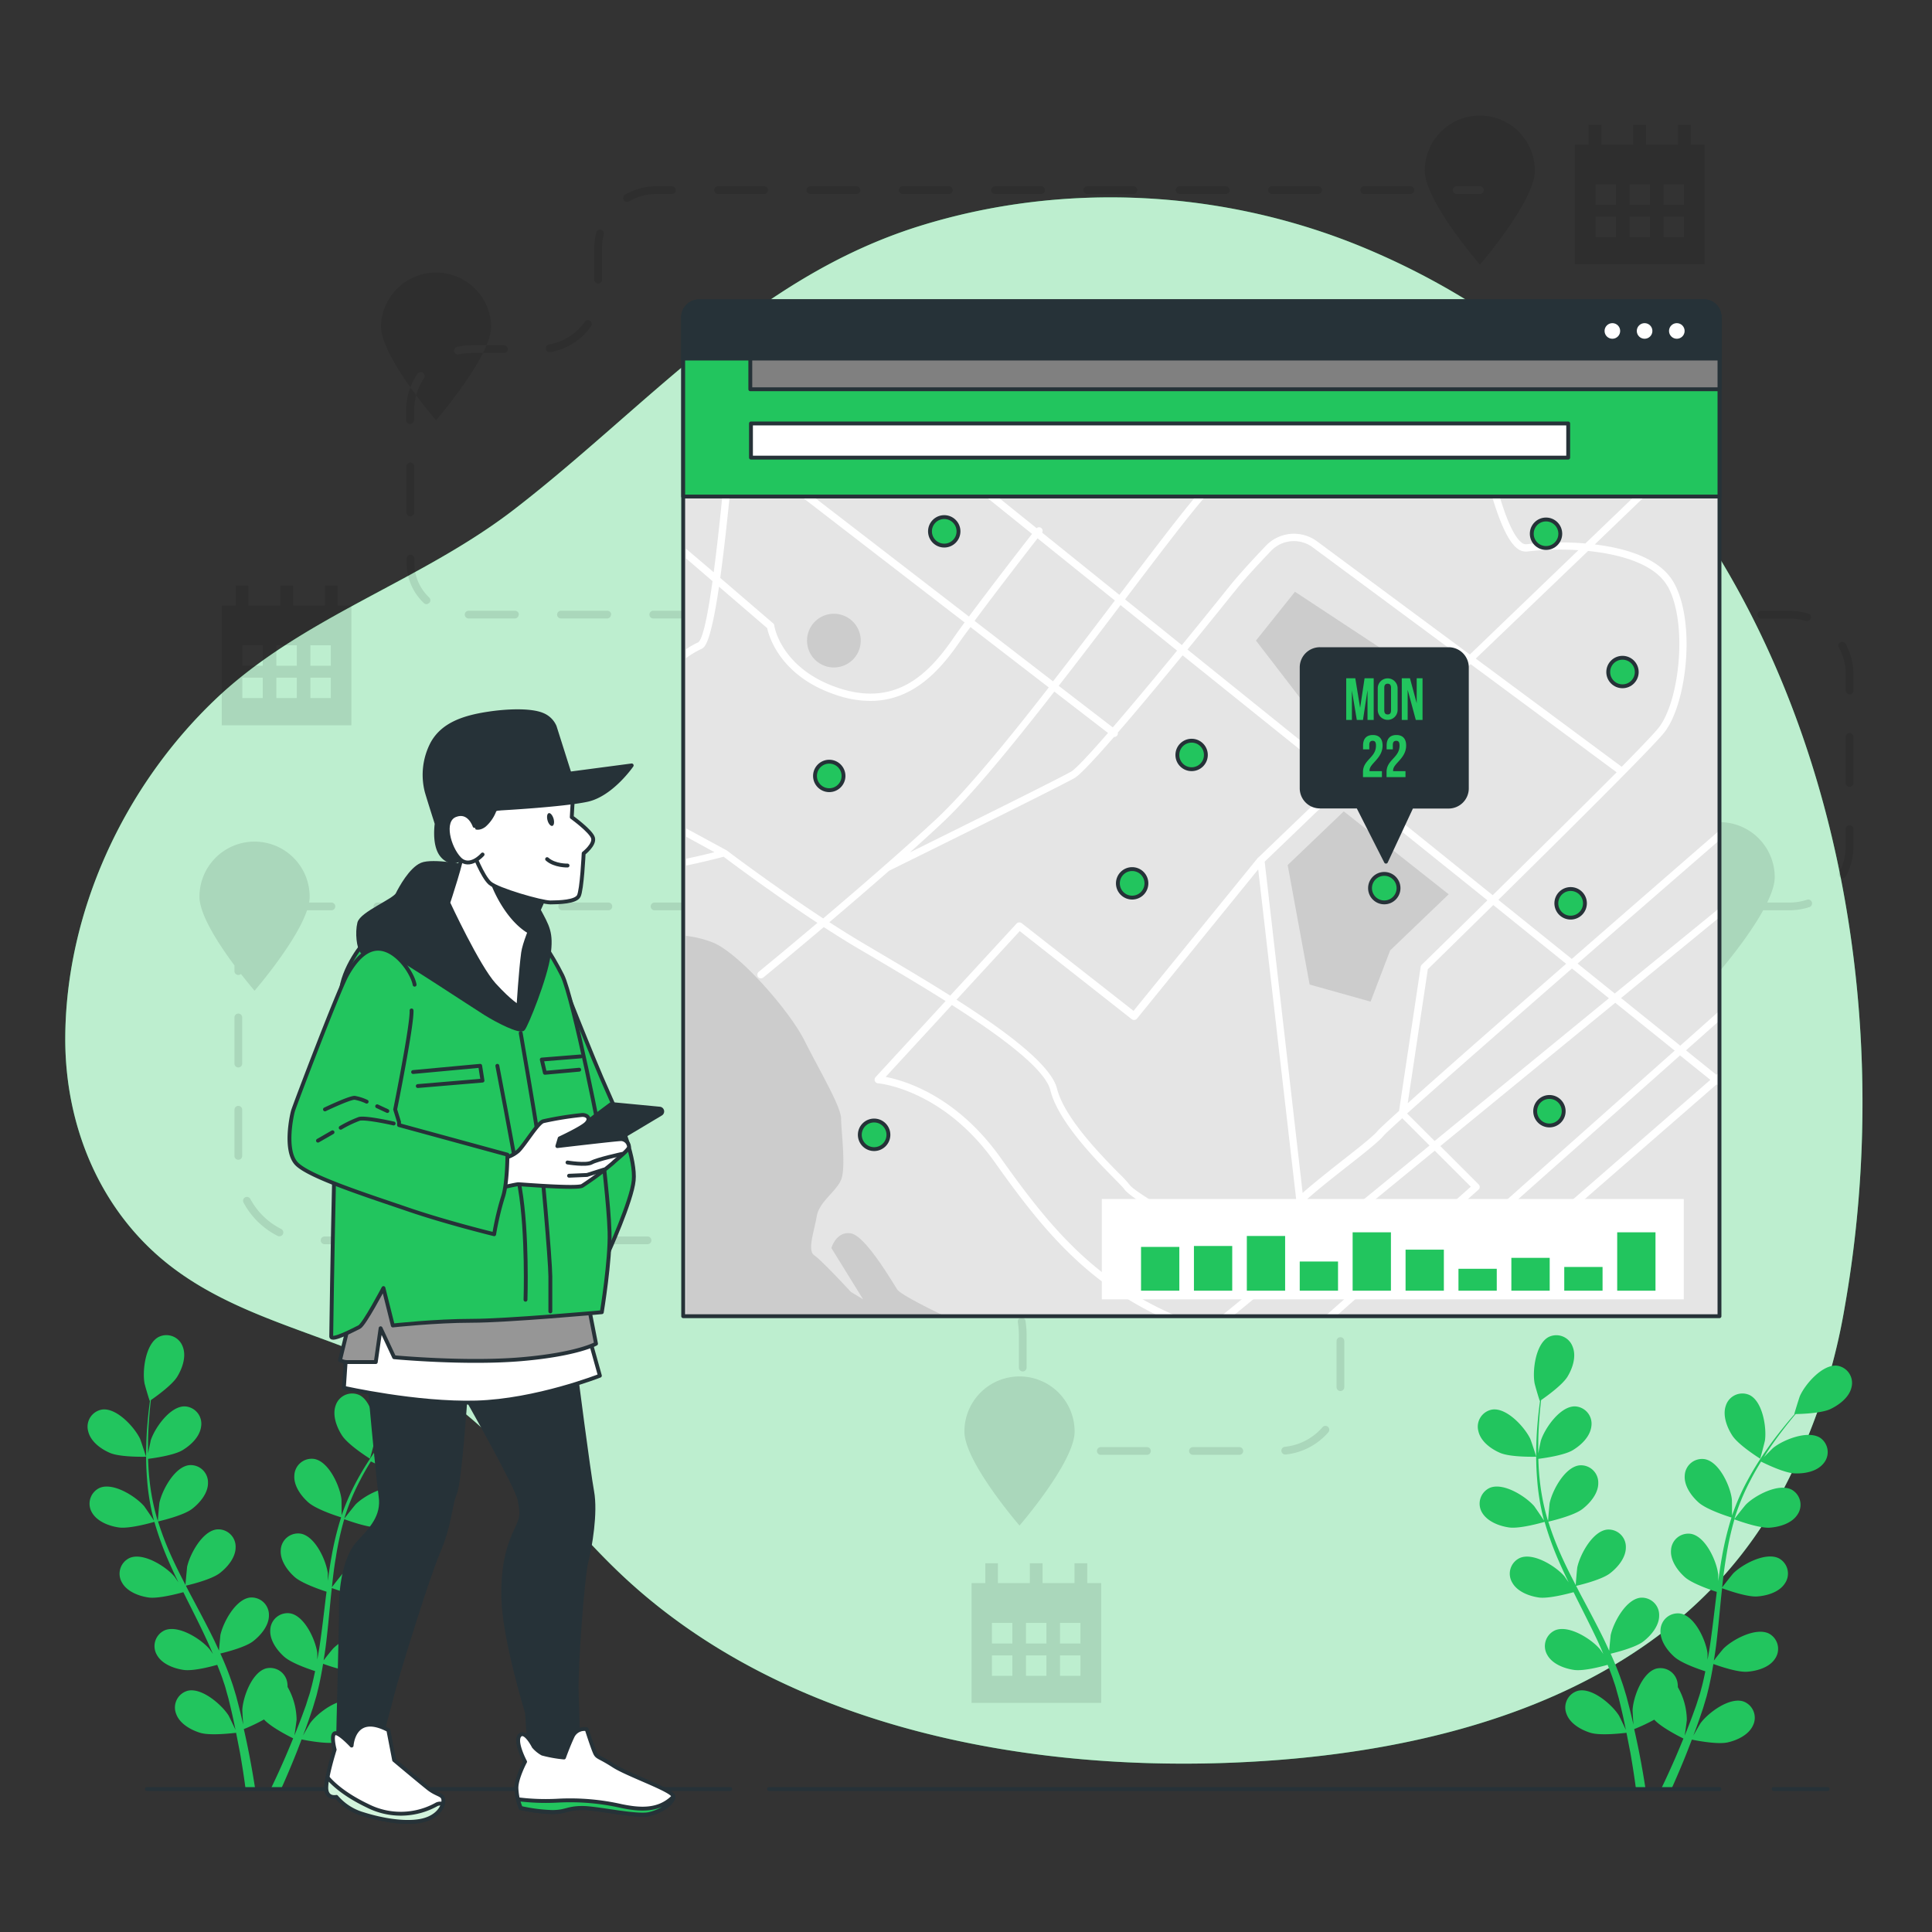 <svg xmlns="http://www.w3.org/2000/svg" viewBox="0 0 500 500"><rect x="0" y="0" width="500" height="500" fill="#333333" stroke="none"/><g id="freepik--background-simple--inject-2"><path d="M459.58,389.07a158,158,0,0,0,17.81-50.67C496,233.26,459.11,108.72,353.6,64.36c-36.37-15.29-78.12-17.59-115.82-5.8C195,72,167.42,105.34,133,131.89c-24.29,18.72-55,27.86-77.34,49.19C32.07,203.59,17,236,16.89,268.73c-.05,23,9.25,45.43,28,59.5,18.35,13.78,41.7,17.38,61.6,28.16,22.15,12,35.48,33,53.21,50.06,40.91,39.44,102.18,51.65,157.22,49.8C370.93,454.43,431,439.15,459.58,389.07Z" style="fill:#22C55E"></path><path d="M459.58,389.07a158,158,0,0,0,17.81-50.67C496,233.26,459.11,108.72,353.6,64.36c-36.37-15.29-78.12-17.59-115.82-5.8C195,72,167.42,105.34,133,131.89c-24.29,18.72-55,27.86-77.34,49.19C32.07,203.59,17,236,16.89,268.73c-.05,23,9.25,45.43,28,59.5,18.35,13.78,41.7,17.38,61.6,28.16,22.15,12,35.48,33,53.21,50.06,40.91,39.44,102.18,51.65,157.22,49.8C370.93,454.43,431,439.15,459.58,389.07Z" style="fill:#fff;opacity:0.7"></path></g><g id="freepik--Plants--inject-2"><path d="M388.22,376c2.72,1.19,9.37,1,9.38,1s-1.43-4.36-1.56-4.62c-1.46-3.05-6.07-8.1-9.83-7.59a4.49,4.49,0,0,0-3.6,5.62C383.23,373.09,385.9,375,388.22,376Z" style="fill:#22C55E"></path><path d="M390.52,395.3c2.82.42,8.76-1.31,9.23-1.44a80.61,80.61,0,0,0,3.6,10c.82,1.89,1.7,3.77,2.61,5.64l-1.11-1.59c-2.22-2.56-8-6.2-11.49-4.72a4.48,4.48,0,0,0-2,6.37c1.29,2.35,4.37,3.51,6.88,3.87s7.63-1,9-1.37c.36.71.7,1.43,1.06,2.14,1.72,3.43,3.45,6.84,5.05,10.23.56,1.2,1.07,2.4,1.58,3.6-.48-.71-.89-1.3-1-1.38-2.22-2.56-8-6.21-11.49-4.72a4.49,4.49,0,0,0-2,6.37c1.29,2.34,4.38,3.5,6.88,3.87s7.13-.87,8.73-1.31c.49,1.24,1,2.49,1.4,3.71.27.85.59,1.64.81,2.5s.47,1.69.7,2.52c.39,1.62.8,3.29,1.14,4.88.24,1.1.46,2.16.67,3.22-.54-1.19-1.66-3.51-1.78-3.7-1.8-2.86-7-7.34-10.64-6.41a4.49,4.49,0,0,0-2.93,6c.92,2.52,3.8,4.13,6.21,4.87,2.67.81,8.56.07,9.3,0,.35,1.76.68,3.48,1,5.1.63,3.59,1.11,6.8,1.47,9.52h2.48c-.43-2.81-1-6.17-1.74-9.93-.36-1.79-.77-3.69-1.21-5.65a47.09,47.09,0,0,0,5.19-2.44c1.94,2.11,6.91,4.57,7.55,4.88-.68,1.66-1.35,3.27-2,4.78-1.38,3.17-2.68,6-3.83,8.36h2.68c1-2.2,2.08-4.71,3.22-7.48.69-1.69,1.4-3.51,2.11-5.38.71.15,6.55,1.34,9.27.72,2.46-.55,5.45-1.95,6.55-4.39a4.49,4.49,0,0,0-2.47-6.2c-3.59-1.2-9.08,2.88-11.09,5.6-.12.16-1.21,2.05-1.88,3.25.29-.77.57-1.51.86-2.3.57-1.56,1.1-3.14,1.67-4.83l.75-2.51c.27-.83.45-1.75.68-2.63.48-2.05.88-4.15,1.23-6.28,1.37.5,6.26,2.2,8.79,2s5.69-1.1,7.15-3.34a4.49,4.49,0,0,0-1.51-6.51c-3.37-1.74-9.41,1.47-11.81,3.86-.14.14-1.67,2-2.49,3.11.2-1.28.4-2.55.57-3.85.46-3.76.82-7.58,1.19-11.39.11-1.17.24-2.33.36-3.49.49.18,6.26,2.33,9.09,2.13,2.53-.18,5.69-1.1,7.15-3.35a4.48,4.48,0,0,0-1.51-6.5c-3.37-1.74-9.41,1.47-11.81,3.85-.18.18-2.37,2.93-2.9,3.66.27-2.56.57-5.11,1-7.61a78.48,78.48,0,0,1,2.18-10c.23.08,6.24,2.35,9.15,2.15,2.52-.18,5.68-1.11,7.14-3.35a4.48,4.48,0,0,0-1.5-6.5c-3.37-1.74-9.41,1.46-11.81,3.85-.19.19-2.55,3.14-2.94,3.71,0-.19.09-.39.15-.58a57.61,57.61,0,0,1,4-9.48c.86-1.68,1.78-3.25,2.7-4.75,1.08.54,6,2.94,8.66,3.05s5.77-.48,7.47-2.54a4.49,4.49,0,0,0-.78-6.63c-3.16-2.1-9.51.42-12.16,2.53-.15.11-1.48,1.44-2.44,2.42.43-.67.86-1.37,1.29-2,1.58-2.39,3.18-4.48,4.61-6.32.82-1,1.59-2,2.31-2.82,1.33,0,6.7-.19,9-1.29s4.91-3.08,5.46-5.69a4.5,4.5,0,0,0-3.75-5.53c-3.77-.4-8.25,4.76-9.62,7.86-.12.26-1.5,4.66-1.43,4.66h.08c-.72.81-1.47,1.69-2.28,2.67-1.47,1.81-3.12,3.87-4.77,6.23a79.88,79.88,0,0,0-4.94,7.87,58.08,58.08,0,0,0-4.22,9.51.56.56,0,0,1,0,.12c0-1.11,0-4.22-.06-4.46-.43-3.35-3.24-9.58-7-10.27a4.49,4.49,0,0,0-5.18,4.22c-.21,2.66,1.72,5.33,3.6,7,2.13,1.9,8,3.74,8.5,3.88a79.83,79.83,0,0,0-2.49,10.3c-.36,2-.66,4.08-.94,6.14,0-1,0-1.82-.05-1.94-.43-3.35-3.25-9.58-7-10.27a4.48,4.48,0,0,0-5.17,4.22c-.22,2.66,1.72,5.33,3.6,7s6.92,3.38,8.24,3.8c-.09.79-.2,1.58-.29,2.38-.46,3.8-.9,7.6-1.44,11.31-.19,1.31-.42,2.59-.66,3.87,0-.85,0-1.57,0-1.68-.44-3.35-3.25-9.58-7-10.27a4.48,4.48,0,0,0-5.17,4.22c-.22,2.66,1.71,5.33,3.6,7s6.43,3.21,8,3.72c-.27,1.31-.55,2.62-.87,3.87-.25.85-.42,1.69-.71,2.53s-.54,1.67-.81,2.49c-.57,1.57-1.14,3.19-1.74,4.7-.4,1.05-.81,2.05-1.21,3.06.2-1.3.55-3.86.55-4.07a17.33,17.33,0,0,0-2.33-8.48,5.49,5.49,0,0,0-.06-1,4.49,4.49,0,0,0-5.49-3.8c-3.66,1-6,7.4-6.16,10.78,0,.2.12,2.38.23,3.75-.19-.8-.36-1.57-.56-2.39-.38-1.62-.81-3.23-1.27-5-.25-.82-.5-1.66-.76-2.5s-.59-1.7-.88-2.56c-.73-2-1.56-4-2.44-5.93,1.42-.34,6.44-1.61,8.45-3.16s4.13-4.06,4.11-6.73a4.48,4.48,0,0,0-4.84-4.6c-3.77.41-7,6.42-7.72,9.73,0,.21-.27,2.64-.37,4-.54-1.18-1.07-2.36-1.65-3.53-1.68-3.39-3.49-6.78-5.29-10.16-.55-1-1.08-2.07-1.62-3.11.51-.11,6.5-1.5,8.76-3.24,2-1.53,4.13-4.05,4.11-6.73a4.48,4.48,0,0,0-4.84-4.59c-3.77.41-7,6.41-7.72,9.73-.06.25-.37,3.75-.41,4.64-1.19-2.28-2.35-4.57-3.4-6.87a79.33,79.33,0,0,1-3.7-9.56c.24-.05,6.5-1.47,8.81-3.25,2-1.54,4.14-4.05,4.12-6.73a4.48,4.48,0,0,0-4.85-4.59c-3.77.41-7,6.41-7.72,9.72-.06.27-.39,4-.41,4.72,0-.19-.14-.38-.19-.57A58,58,0,0,1,398.48,383c-.21-1.88-.31-3.69-.36-5.45,1.19-.15,6.64-.88,8.9-2.24s4.55-3.58,4.83-6.24a4.48,4.48,0,0,0-4.31-5.1c-3.79,0-7.7,5.6-8.75,8.82-.06.18-.44,2-.69,3.37,0-.8,0-1.62,0-2.39,0-2.86.19-5.49.37-7.81.11-1.32.24-2.51.37-3.62,1.1-.76,5.48-3.85,6.83-6.07S408,351,407,348.54a4.49,4.49,0,0,0-6.18-2.54c-3.37,1.74-4.25,8.52-3.69,11.86,0,.29,1.32,4.72,1.37,4.68l.07-.05c-.15,1.07-.29,2.22-.43,3.48-.23,2.32-.47,4.95-.54,7.83a80,80,0,0,0,.23,9.29,58.48,58.48,0,0,0,1.72,10.26.56.56,0,0,0,0,.12c-.6-.94-2.36-3.5-2.51-3.69-2.22-2.55-8-6.2-11.49-4.72a4.5,4.5,0,0,0-2,6.38C384.93,393.78,388,394.94,390.52,395.3Z" style="fill:#22C55E"></path><path d="M455.52,377.5c.06,0,1.21-4.43,1.25-4.72.47-3.35-.6-10.1-4-11.75a4.49,4.49,0,0,0-6.11,2.7c-.91,2.52.25,5.6,1.62,7.73C449.88,374,455.52,377.49,455.52,377.5Z" style="fill:#22C55E"></path><path d="M28.43,376c2.72,1.19,9.38,1,9.38,1s-1.43-4.36-1.55-4.62c-1.46-3.05-6.08-8.1-9.84-7.59a4.49,4.49,0,0,0-3.6,5.62C23.45,373.09,26.12,375,28.43,376Z" style="fill:#22C55E"></path><path d="M30.73,395.3c2.82.42,8.76-1.31,9.23-1.44a80.61,80.61,0,0,0,3.6,10c.82,1.89,1.7,3.77,2.61,5.64-.54-.79-1-1.49-1.11-1.59-2.22-2.56-8-6.2-11.49-4.72a4.49,4.49,0,0,0-2,6.37c1.29,2.35,4.38,3.51,6.88,3.87s7.63-1,9-1.37c.36.71.7,1.43,1.06,2.14,1.72,3.43,3.45,6.84,5,10.23.56,1.2,1.07,2.4,1.59,3.6-.49-.71-.9-1.3-1-1.38-2.21-2.56-8-6.21-11.49-4.72a4.49,4.49,0,0,0-2,6.37c1.29,2.34,4.38,3.5,6.88,3.87s7.14-.87,8.73-1.31c.49,1.24,1,2.49,1.41,3.71.26.85.58,1.64.8,2.5s.47,1.69.7,2.52c.39,1.62.8,3.29,1.14,4.88.25,1.1.46,2.16.68,3.22-.55-1.19-1.67-3.51-1.78-3.7-1.81-2.86-7-7.34-10.64-6.41a4.49,4.49,0,0,0-2.93,6c.91,2.52,3.79,4.13,6.21,4.87,2.66.81,8.55.07,9.29,0,.35,1.76.68,3.48,1,5.1.63,3.59,1.11,6.8,1.47,9.52h2.49c-.44-2.81-1-6.17-1.75-9.93-.35-1.79-.76-3.69-1.21-5.65A46.22,46.22,0,0,0,68.32,445c1.94,2.11,6.91,4.57,7.55,4.88-.67,1.66-1.35,3.27-2,4.78-1.37,3.17-2.68,6-3.83,8.36h2.69c1-2.2,2.08-4.71,3.21-7.48.7-1.69,1.4-3.51,2.11-5.38.72.15,6.55,1.34,9.27.72,2.46-.55,5.45-1.95,6.56-4.39a4.49,4.49,0,0,0-2.48-6.2c-3.59-1.2-9.08,2.88-11.09,5.6-.12.16-1.21,2.05-1.88,3.25.29-.77.58-1.51.86-2.3.57-1.56,1.1-3.14,1.67-4.83l.75-2.51c.27-.83.45-1.75.68-2.63.49-2.05.88-4.15,1.23-6.28,1.37.5,6.26,2.2,8.8,2s5.68-1.1,7.14-3.34a4.5,4.5,0,0,0-1.5-6.51c-3.37-1.74-9.41,1.47-11.81,3.86-.15.14-1.68,2-2.5,3.11.2-1.28.41-2.55.57-3.85.47-3.76.82-7.58,1.19-11.39.11-1.17.24-2.33.36-3.49.49.18,6.26,2.33,9.1,2.13,2.52-.18,5.68-1.1,7.14-3.35a4.48,4.48,0,0,0-1.51-6.5c-3.36-1.74-9.4,1.47-11.8,3.85-.18.18-2.38,2.93-2.9,3.66.27-2.56.56-5.11,1-7.61a78.49,78.49,0,0,1,2.19-10c.22.08,6.23,2.35,9.14,2.15,2.52-.18,5.69-1.11,7.15-3.35a4.48,4.48,0,0,0-1.51-6.5c-3.37-1.74-9.41,1.46-11.81,3.85-.19.19-2.55,3.14-2.94,3.71.06-.19.09-.39.15-.58a57.61,57.61,0,0,1,4-9.48c.86-1.68,1.78-3.25,2.71-4.75,1.07.54,6,2.94,8.65,3.05s5.78-.48,7.47-2.54a4.48,4.48,0,0,0-.78-6.63c-3.16-2.1-9.51.42-12.16,2.53-.14.11-1.48,1.44-2.43,2.42.42-.67.85-1.37,1.28-2,1.58-2.39,3.18-4.48,4.61-6.32.83-1,1.59-2,2.31-2.82,1.34,0,6.7-.19,9-1.29s4.91-3.08,5.46-5.69a4.48,4.48,0,0,0-3.75-5.53c-3.77-.4-8.24,4.76-9.62,7.86-.12.26-1.5,4.66-1.43,4.66h.08c-.72.81-1.47,1.69-2.28,2.67-1.47,1.81-3.12,3.87-4.76,6.23a79.89,79.89,0,0,0-5,7.87,59.83,59.83,0,0,0-4.22,9.51l0,.12c0-1.11,0-4.22-.06-4.46-.44-3.35-3.25-9.58-7-10.27a4.48,4.48,0,0,0-5.17,4.22c-.22,2.66,1.71,5.33,3.6,7,2.12,1.9,8,3.74,8.5,3.88a78.23,78.23,0,0,0-2.5,10.3c-.36,2-.66,4.08-.94,6.14,0-1,0-1.82,0-1.94-.43-3.35-3.25-9.58-7-10.27a4.49,4.49,0,0,0-5.18,4.22c-.22,2.66,1.72,5.33,3.6,7s6.92,3.38,8.25,3.8c-.1.79-.21,1.58-.3,2.38-.46,3.8-.89,7.6-1.44,11.31-.19,1.31-.42,2.59-.65,3.87,0-.85,0-1.57,0-1.68-.44-3.35-3.25-9.58-7-10.27a4.48,4.48,0,0,0-5.17,4.22c-.22,2.66,1.72,5.33,3.6,7s6.43,3.21,8,3.72c-.28,1.31-.56,2.62-.88,3.87-.24.85-.42,1.69-.71,2.53s-.54,1.67-.8,2.49c-.57,1.57-1.15,3.19-1.75,4.7-.4,1.05-.81,2.05-1.21,3.06.2-1.3.55-3.86.56-4.07a17.46,17.46,0,0,0-2.34-8.48,5.49,5.49,0,0,0-.06-1,4.49,4.49,0,0,0-5.49-3.8c-3.66,1-6,7.4-6.16,10.78,0,.2.12,2.38.23,3.75-.19-.8-.36-1.57-.56-2.39-.38-1.62-.81-3.23-1.27-5-.25-.82-.5-1.66-.76-2.5s-.59-1.7-.88-2.56c-.73-2-1.56-4-2.44-5.93,1.42-.34,6.44-1.61,8.45-3.16s4.14-4.06,4.12-6.73a4.5,4.5,0,0,0-4.85-4.6c-3.77.41-7,6.42-7.72,9.73,0,.21-.27,2.64-.36,4-.54-1.18-1.07-2.36-1.66-3.53-1.68-3.39-3.49-6.78-5.28-10.16-.55-1-1.09-2.07-1.63-3.11.51-.11,6.51-1.5,8.76-3.24,2-1.53,4.14-4.05,4.12-6.73a4.48,4.48,0,0,0-4.85-4.59c-3.77.41-7,6.41-7.72,9.73,0,.25-.37,3.75-.41,4.64-1.18-2.28-2.34-4.57-3.4-6.87a79.33,79.33,0,0,1-3.7-9.56c.24-.05,6.5-1.47,8.81-3.25,2-1.54,4.14-4.05,4.12-6.73a4.48,4.48,0,0,0-4.85-4.59c-3.77.41-7,6.41-7.72,9.72-.05.27-.39,4-.4,4.72-.06-.19-.14-.38-.2-.57A58,58,0,0,1,38.69,383c-.21-1.88-.31-3.69-.36-5.45,1.19-.15,6.64-.88,8.9-2.24s4.55-3.58,4.83-6.24a4.48,4.48,0,0,0-4.31-5.1c-3.79,0-7.7,5.6-8.75,8.82,0,.18-.43,2-.69,3.37,0-.8,0-1.62,0-2.39,0-2.86.19-5.49.37-7.81.11-1.32.24-2.51.37-3.62,1.1-.76,5.48-3.85,6.83-6.07s2.39-5.27,1.41-7.76A4.49,4.49,0,0,0,41.07,346c-3.36,1.74-4.25,8.52-3.69,11.86,0,.29,1.32,4.72,1.38,4.68l.06-.05c-.15,1.07-.29,2.22-.43,3.48-.23,2.32-.47,4.95-.53,7.83a77.78,77.78,0,0,0,.22,9.29,58.48,58.48,0,0,0,1.72,10.26l0,.12c-.6-.94-2.35-3.5-2.51-3.69-2.22-2.55-8-6.2-11.49-4.72a4.5,4.5,0,0,0-2,6.38C25.14,393.78,28.23,394.94,30.73,395.3Z" style="fill:#22C55E"></path><path d="M95.73,377.5c.06,0,1.21-4.43,1.25-4.72.47-3.35-.6-10.1-4-11.75a4.49,4.49,0,0,0-6.11,2.7c-.91,2.52.25,5.6,1.62,7.73C90.1,374,95.73,377.49,95.73,377.5Z" style="fill:#22C55E"></path></g><g id="freepik--Floor--inject-2"><line x1="459" y1="463" x2="473" y2="463" style="fill:none;stroke:#263238;stroke-linecap:round;stroke-linejoin:round"></line><line x1="199" y1="463" x2="445" y2="463" style="fill:none;stroke:#263238;stroke-linecap:round;stroke-linejoin:round"></line><line x1="38" y1="463" x2="189" y2="463" style="fill:none;stroke:#263238;stroke-linecap:round;stroke-linejoin:round"></line></g><g id="freepik--Graphics--inject-2"><path d="M127.12,84.43c0,7.87-14.27,24.33-14.27,24.33S98.59,92.3,98.59,84.43a14.27,14.27,0,0,1,28.53,0ZM263.85,356.22a14.25,14.25,0,0,0-14.26,14.26c0,7.87,14.26,24.33,14.26,24.33s14.26-16.46,14.26-24.33A14.26,14.26,0,0,0,263.85,356.22ZM383,29.9a14.26,14.26,0,0,0-14.26,14.26C368.71,52,383,68.49,383,68.49S397.23,52,397.23,44.16A14.27,14.27,0,0,0,383,29.9ZM65.88,217.81a14.25,14.25,0,0,0-14.26,14.26c0,7.87,14.26,24.32,14.26,24.32s14.26-16.45,14.26-24.32A14.26,14.26,0,0,0,65.88,217.81Zm379.16-5A14.27,14.27,0,0,0,430.78,227c0,7.88,14.26,24.33,14.26,24.33S459.3,234.91,459.3,227A14.26,14.26,0,0,0,445,212.77ZM383,50.2h-6a1,1,0,0,1,0-2h6a1,1,0,0,1,0,2ZM321.73,375.51a1,1,0,0,0-1-1h-12a1,1,0,0,0,0,2h12A1,1,0,0,0,321.73,375.51Zm-23.9,0a1,1,0,0,0-1-1H284.89a1,1,0,0,0,0,2h11.94A1,1,0,0,0,297.83,375.51Zm34.94.91a16.9,16.9,0,0,0,11-5.75,1,1,0,0,0-.1-1.41,1,1,0,0,0-1.41.1,14.92,14.92,0,0,1-9.69,5.07,1,1,0,0,0,.11,2ZM274,374.8a1,1,0,0,0-.52-1.32,12.82,12.82,0,0,1-7.21-8,1,1,0,0,0-1.26-.65,1,1,0,0,0-.65,1.25,14.82,14.82,0,0,0,8.33,9.2.91.91,0,0,0,.39.08A1,1,0,0,0,274,374.8ZM347.9,359V347.07a1,1,0,0,0-2,0V359a1,1,0,0,0,2,0Zm-82.21-5.07v-8.21a26.22,26.22,0,0,0-.29-3.87,1,1,0,0,0-1.14-.84,1,1,0,0,0-.84,1.14,23.54,23.54,0,0,1,.27,3.57v8.21a1,1,0,0,0,2,0Zm82.21-18.82V323.17a1,1,0,1,0-2,0v11.95a1,1,0,0,0,2,0Zm-87.42-3.23a1,1,0,0,0,.21-1.4,25.93,25.93,0,0,0-9.44-7.89,1,1,0,1,0-.88,1.79,23.9,23.9,0,0,1,8.71,7.29,1,1,0,0,0,1.4.21ZM240.25,321a1,1,0,0,0-1-1H227.31a1,1,0,1,0,0,2h11.94A1,1,0,0,0,240.25,321Zm-23.89,0a1,1,0,0,0-1-1h-12a1,1,0,1,0,0,2h12A1,1,0,0,0,216.36,321Zm-23.89,0a1,1,0,0,0-1-1H179.52a1,1,0,1,0,0,2h11.95A1,1,0,0,0,192.47,321Zm-23.89,0a1,1,0,0,0-1-1h-12a1,1,0,0,0,0,2h12A1,1,0,0,0,168.58,321Zm-23.9,0a1,1,0,0,0-1-1H131.74a1,1,0,0,0,0,2h11.94A1,1,0,0,0,144.68,321Zm-23.89,0a1,1,0,0,0-1-1H107.85a1,1,0,0,0,0,2h11.94A1,1,0,0,0,120.79,321ZM96.9,321a1,1,0,0,0-1-1H84a1,1,0,1,0,0,2h12A1,1,0,0,0,96.9,321Zm-23.68-1.6a1,1,0,0,0-.44-1.34,18.5,18.5,0,0,1-8-7.79,1,1,0,0,0-1.77.93,20.51,20.51,0,0,0,8.84,8.65,1,1,0,0,0,.45.1A1,1,0,0,0,73.22,319.39ZM62.68,299.15V287.2a1,1,0,0,0-2,0v11.95a1,1,0,0,0,2,0Zm0-23.89V263.31a1,1,0,0,0-2,0v11.95a1,1,0,0,0,2,0Zm0-23.9v-5a10.67,10.67,0,0,1,1.81-6,1,1,0,1,0-1.67-1.11,12.67,12.67,0,0,0-2.14,7.07v5a1,1,0,0,0,2,0Zm405.6-16.61a1,1,0,0,0,.63-1.27,1,1,0,0,0-1.26-.63,14.43,14.43,0,0,1-4.57.73h-7a1,1,0,0,0,0,2h7A16.69,16.69,0,0,0,468.28,234.75Zm-23.13-.17a1,1,0,0,0-1-1H432.21a1,1,0,0,0,0,2h11.94A1,1,0,0,0,445.15,234.58Zm-23.89,0a1,1,0,0,0-1-1H408.32a1,1,0,0,0,0,2h11.94A1,1,0,0,0,421.26,234.58Zm-23.89,0a1,1,0,0,0-1-1H384.42a1,1,0,0,0,0,2h11.95A1,1,0,0,0,397.37,234.58Zm-23.89,0a1,1,0,0,0-1-1h-12a1,1,0,0,0,0,2h12A1,1,0,0,0,373.48,234.58Zm-23.89,0a1,1,0,0,0-1-1H336.64a1,1,0,0,0,0,2h11.95A1,1,0,0,0,349.59,234.58Zm-23.9,0a1,1,0,0,0-1-1H312.75a1,1,0,0,0,0,2h11.94A1,1,0,0,0,325.69,234.58Zm-23.89,0a1,1,0,0,0-1-1H288.86a1,1,0,0,0,0,2H300.8A1,1,0,0,0,301.8,234.58Zm-23.89,0a1,1,0,0,0-1-1H265a1,1,0,0,0,0,2h12A1,1,0,0,0,277.91,234.58Zm-23.89,0a1,1,0,0,0-1-1h-12a1,1,0,0,0,0,2h12A1,1,0,0,0,254,234.58Zm-23.89,0a1,1,0,0,0-1-1H217.18a1,1,0,0,0,0,2h11.95A1,1,0,0,0,230.13,234.58Zm-23.9,0a1,1,0,0,0-1-1H193.29a1,1,0,0,0,0,2h11.94A1,1,0,0,0,206.23,234.58Zm-23.89,0a1,1,0,0,0-1-1H169.4a1,1,0,0,0,0,2h11.94A1,1,0,0,0,182.34,234.58Zm-23.89,0a1,1,0,0,0-1-1H145.5a1,1,0,0,0,0,2h11.95A1,1,0,0,0,158.45,234.58Zm-23.89,0a1,1,0,0,0-1-1h-12a1,1,0,1,0,0,2h12A1,1,0,0,0,134.56,234.58Zm-23.89,0a1,1,0,0,0-1-1h-12a1,1,0,0,0,0,2h12A1,1,0,0,0,110.67,234.58Zm-23.9,0a1,1,0,0,0-1-1H73.83a1,1,0,0,0,0,2H85.77A1,1,0,0,0,86.77,234.58Zm391-7.87a16.49,16.49,0,0,0,1.88-7.65v-4.47a1,1,0,0,0-2,0v4.47a14.49,14.49,0,0,1-1.65,6.72,1,1,0,1,0,1.77.93Zm1.88-24.07V190.7a1,1,0,1,0-2,0v11.94a1,1,0,0,0,2,0Zm0-23.89v-4.14a16.57,16.57,0,0,0-2-8,1,1,0,0,0-1.36-.39,1,1,0,0,0-.39,1.35,14.58,14.58,0,0,1,1.79,7v4.14a1,1,0,0,0,2,0Zm-11-18.69a1,1,0,0,0-.66-1.25,16.58,16.58,0,0,0-4.86-.72h-7.31a1,1,0,0,0,0,2h7.31a14.3,14.3,0,0,1,4.27.64,1,1,0,0,0,.3,0A1,1,0,0,0,468.6,160.06Zm-23.77-1a1,1,0,0,0-1-1H431.88a1,1,0,0,0,0,2h11.95A1,1,0,0,0,444.83,159.09Zm-23.9,0a1,1,0,0,0-1-1H408a1,1,0,0,0,0,2h11.94A1,1,0,0,0,420.93,159.09Zm-23.89,0a1,1,0,0,0-1-1H384.1a1,1,0,0,0,0,2H396A1,1,0,0,0,397,159.09Zm-23.89,0a1,1,0,0,0-1-1H360.2a1,1,0,0,0,0,2h11.95A1,1,0,0,0,373.15,159.09Zm-23.89,0a1,1,0,0,0-1-1H336.31a1,1,0,0,0,0,2h11.95A1,1,0,0,0,349.26,159.09Zm-23.89,0a1,1,0,0,0-1-1H312.42a1,1,0,0,0,0,2h11.95A1,1,0,0,0,325.37,159.09Zm-23.9,0a1,1,0,0,0-1-1H288.53a1,1,0,0,0,0,2h11.94A1,1,0,0,0,301.47,159.09Zm-23.89,0a1,1,0,0,0-1-1H264.64a1,1,0,0,0,0,2h11.94A1,1,0,0,0,277.58,159.09Zm-23.89,0a1,1,0,0,0-1-1H240.74a1,1,0,0,0,0,2h11.95A1,1,0,0,0,253.69,159.09Zm-23.89,0a1,1,0,0,0-1-1h-12a1,1,0,0,0,0,2h12A1,1,0,0,0,229.8,159.09Zm-23.89,0a1,1,0,0,0-1-1H193a1,1,0,0,0,0,2h11.95A1,1,0,0,0,205.91,159.09Zm-23.9,0a1,1,0,0,0-1-1H169.07a1,1,0,0,0,0,2H181A1,1,0,0,0,182,159.09Zm-23.89,0a1,1,0,0,0-1-1H145.18a1,1,0,0,0,0,2h11.94A1,1,0,0,0,158.12,159.09Zm-23.89,0a1,1,0,0,0-1-1H121.28a1,1,0,0,0,0,2h11.95A1,1,0,0,0,134.23,159.09Zm-23.2-3a1,1,0,0,0,0-1.42,12.31,12.31,0,0,1-3.85-9v-1.08a1,1,0,0,0-2,0v1.08a14.3,14.3,0,0,0,4.47,10.44,1,1,0,0,0,.69.28A1,1,0,0,0,111,156.07Zm-3.89-23.43V120.69a1,1,0,0,0-2,0v11.95a1,1,0,0,0,2,0Zm0-23.9v-2.5a14.89,14.89,0,0,1,2.54-8.34A1,1,0,1,0,108,96.78a16.84,16.84,0,0,0-2.89,9.46v2.5a1,1,0,0,0,2,0Zm11.54-17a14.9,14.9,0,0,1,3.4-.39h8.29a1,1,0,0,0,0-2h-8.29a17.16,17.16,0,0,0-3.85.44,1,1,0,0,0-.75,1.2,1,1,0,0,0,1,.77A.86.86,0,0,0,118.68,91.69Zm23.79-.63a16.16,16.16,0,0,0,10.45-6.68,1,1,0,0,0-.25-1.39,1,1,0,0,0-1.39.25,14.19,14.19,0,0,1-9.15,5.85,1,1,0,0,0,.17,2ZM155.8,72.42V64.3a14.48,14.48,0,0,1,.44-3.54,1,1,0,1,0-1.93-.49,16,16,0,0,0-.51,4v8.12a1,1,0,1,0,2,0Zm7-20.31a14.06,14.06,0,0,1,7.09-1.91h4a1,1,0,0,0,0-2h-4a16.07,16.07,0,0,0-8.1,2.18,1,1,0,0,0-.36,1.37,1,1,0,0,0,1.37.36ZM366,49.2a1,1,0,0,0-1-1H353.07a1,1,0,0,0,0,2H365A1,1,0,0,0,366,49.2Zm-23.89,0a1,1,0,0,0-1-1H329.18a1,1,0,0,0,0,2h11.95A1,1,0,0,0,342.13,49.2Zm-23.89,0a1,1,0,0,0-1-1H305.29a1,1,0,0,0,0,2h11.95A1,1,0,0,0,318.24,49.2Zm-23.9,0a1,1,0,0,0-1-1H281.4a1,1,0,0,0,0,2h11.94A1,1,0,0,0,294.34,49.2Zm-23.89,0a1,1,0,0,0-1-1H257.51a1,1,0,0,0,0,2h11.94A1,1,0,0,0,270.45,49.2Zm-23.89,0a1,1,0,0,0-1-1H233.61a1,1,0,0,0,0,2h11.95A1,1,0,0,0,246.56,49.2Zm-23.89,0a1,1,0,0,0-1-1H209.72a1,1,0,0,0,0,2h11.95A1,1,0,0,0,222.67,49.2Zm-23.89,0a1,1,0,0,0-1-1H185.83a1,1,0,0,0,0,2h11.95A1,1,0,0,0,198.78,49.2ZM347.9,311.05v-6a1,1,0,0,0-2,0v6a1,1,0,1,0,2,0Z" style="opacity:0.1"></path><path d="M87.38,156.7v-5.12h-3.3v5.12H75.82v-5.12h-3.3v5.12H64.26v-5.12H61v5.12H57.39v31H90.94v-31ZM68,180.66H62.71v-5.29H68Zm0-8.37H62.71V167H68Zm8.81,8.37H71.52v-5.29h5.29Zm0-8.37H71.52V167h5.29Zm8.81,8.37H80.33v-5.29h5.29Zm0-8.37H80.33V167h5.29Z" style="opacity:0.1"></path><path d="M281.38,409.7v-5.12h-3.3v5.12h-8.26v-5.12h-3.3v5.12h-8.26v-5.12H255v5.12h-3.56v31h33.55v-31Zm-19.38,24h-5.29v-5.29H262Zm0-8.37h-5.29V420H262Zm8.81,8.37h-5.29v-5.29h5.29Zm0-8.37h-5.29V420h5.29Zm8.81,8.37h-5.29v-5.29h5.29Zm0-8.37h-5.29V420h5.29Z" style="opacity:0.1"></path><path d="M437.57,37.41V32.3h-3.3v5.11H426V32.3H422.7v5.11h-8.25V32.3h-3.31v5.11h-3.56v31h33.55v-31Zm-19.38,24H412.9V56.08h5.29Zm0-8.37H412.9V47.71h5.29ZM427,61.37h-5.29V56.08H427ZM427,53h-5.29V47.71H427Zm8.81,8.37h-5.29V56.08h5.29Zm0-8.37h-5.29V47.71h5.29Z" style="opacity:0.1"></path></g><g id="freepik--Window--inject-2"><path d="M180.9,78h260A4.09,4.09,0,0,1,445,82.09V340.63a0,0,0,0,1,0,0H176.81a0,0,0,0,1,0,0V82.09A4.09,4.09,0,0,1,180.9,78Z" style="fill:#e5e5e5"></path><path d="M222.76,165.78a6.95,6.95,0,1,1-6.94-6.94A6.95,6.95,0,0,1,222.76,165.78Z" style="fill:#ccc"></path><path d="M445,107.32l-34.71,33.33a78.47,78.47,0,0,0-15.27.2,1.7,1.7,0,0,1-1.27-.47c-6.5-5.1-12.56-42.25-15.19-62.38h-1.9c2.09,16,8.2,57.81,15.92,63.87a3.58,3.58,0,0,0,2.68.86,72.22,72.22,0,0,1,13.22-.34l-28.09,27-39.52-29.28a10.06,10.06,0,0,0-13.27,1.14c-4.25,4.45-7.47,8.05-9.59,10.7-2.8,3.49-7.22,9-12.15,15l-14.69-11.83h0c8.72-11.5,16.26-21.44,20.71-26.56,9.05-10.41,30-36.67,41-50.52h-2.42c-11.19,14.1-31.22,39.18-40,49.28-4.49,5.16-12,15.11-20.76,26.63l-20-16.11a.92.92,0,0,0-1.42-1.14l-19.64-15.81a.95.95,0,1,0-1.19,1.47l19.64,15.81c-2.81,3.61-10.7,13.79-16.33,21.39l-52.64-40.58a.95.95,0,0,0-1.16,1.5l52.68,40.61c-1.16,1.58-2.19,3-3,4.19-6.24,9-14.59,17.59-29.24,12.9-15-4.8-17-15.83-17-16.29a1,1,0,0,0-.32-.58L186.4,149.56c1-7.3,2.17-17.55,3.45-32,1.36-15.29,2.43-30.56,3-39.57H191c-1.51,23-3.86,51.79-6.29,70.11L177.54,142v2.5l6.86,5.9c-1.25,9-2.52,15-3.69,15.83a22.07,22.07,0,0,0-3.17,1.8v2.3a23.59,23.59,0,0,1,3.94-2.37c.81-.36,2.36-1,4.6-16.12l12.46,10.71c.45,2.11,3.44,12.7,18.25,17.44a27.48,27.48,0,0,0,8.43,1.41c10.91,0,17.9-7.74,22.94-15,.8-1.16,1.82-2.56,3-4.11l20.26,15.62c-10.87,14-21.57,27-29.05,34-8.92,8.3-20.17,18-29.33,25.78-12.83-8.42-24.86-17.52-25-17.64l-.06,0-.06-.05-10.32-5.6v2.15l7.31,4c-1.75.44-4.35,1.07-7.31,1.68V224c4.59-.94,8.37-1.93,9.67-2.28,2.11,1.59,12.81,9.58,24.28,17.12-8.65,7.31-15.08,12.57-15.21,12.68a1,1,0,0,0-.14,1.34,1,1,0,0,0,1.34.13c.13-.11,6.78-5.56,15.66-13.06,2.64,1.71,5.29,3.38,7.87,4.93l6,3.53c5.16,3.05,11.44,6.77,17.65,10.68l-18.12,19.69a1,1,0,0,0-.19,1,1,1,0,0,0,.81.6c.17,0,16.76,1.45,30.24,20.44,11.73,16.52,22.86,30.41,42.51,39.82h4.6c-21.67-9.23-33.28-23.61-45.57-40.92-11.47-16.17-24.93-20.06-29.79-21l17.14-18.61c12.39,7.91,24.09,16.49,25.48,22.05,2,8.11,11.86,18.11,16.59,22.91,1.21,1.23,2.25,2.29,2.48,2.64,1.32,2,10,6.91,11.69,7.88l.21.08c1.7.48,12.14,3.32,20.42,3.32,4.32,0,8.05-.77,9.65-3.06,2.56-3.64,10-9.5,16-14.2,4.24-3.34,7.91-6.22,9.25-7.83.37-.45,2.07-2,4.79-4.48l7.06,7.06-53.9,44.13h3l52.25-42.79,9.32,9.32-37.65,33.47h2.85l36.81-32.72a.94.94,0,0,0,0-1.38l-9.89-9.89,45.27-37.08,15.38,12.38-56.87,50.55a6.47,6.47,0,0,0,4.27,11.3,6.51,6.51,0,0,0,4.09-1.46l59.36-51.66.84.68v-3.92l-.89.77-7.87-6.33,8.76-7.79v-2.53l-10.25,9.11-15.32-12.33L445,237.4V235L417.9,257.12l-9.62-7.75c12.73-11.11,25.85-22.51,36.7-31.93v-2.51c-7.64,6.63-22.66,19.68-38.2,33.24l-19-15.29c16.73-16.48,39.23-38.79,42.79-43.14,6-7.34,8.37-28.72,2.62-38.94-3.47-6.17-12-8.88-20.46-9.9l32.24-31ZM434.79,273.14l7.85,6.32-59.08,51.42a4.56,4.56,0,0,1-5.89-7Zm-115.32-120c2-2.57,5.33-6.22,9.48-10.58a8.18,8.18,0,0,1,10.77-.92L379,170.7l-31.21,30L307.32,168.1C314.07,159.86,319.33,153.29,319.47,153.11ZM290,156.6l14.63,11.78c-5.54,6.75-11.59,14-16.64,19.87l-14-10.76C279.47,170.49,284.92,163.31,290,156.6Zm-37.78,4.08c5.6-7.57,13.48-17.73,16.3-21.36l20,16.09c-5.09,6.73-10.55,13.91-16,20.92Zm-8.62,52.51c7.57-7,18.34-20.18,29.26-34.21l13.89,10.71c-4.68,5.38-8.31,9.29-9.54,10-3.33,1.91-29.54,14.88-41.73,20.91C238.32,218.06,241.06,215.57,243.61,213.19Zm2.31,44.48c-6.19-3.91-12.54-7.66-18-10.89-2.15-1.27-4.15-2.45-5.93-3.52-2.41-1.45-4.88-3-7.34-4.59,4.81-4.08,10.17-8.68,15.46-13.32h0c1.78-.88,43.64-21.51,48-24,1.41-.81,5.32-5,10.21-10.62h.05a.93.93,0,0,0,.75-.37.92.92,0,0,0,.17-.76c5.22-6,11.38-13.45,16.78-20L346.4,202l-20.75,19.93,0,0-.05,0-32.24,39.68L264.39,238.9a1,1,0,0,0-1.29.11Zm85.29,57.2c-3.29,4.7-21.15.92-27.9-1-3.84-2.17-10.12-6-10.94-7.22a30.28,30.28,0,0,0-2.71-2.92c-4.61-4.68-14.2-14.43-16.1-22-1.53-6.13-13.26-14.86-26-23l16.36-17.76,29,22.81a1,1,0,0,0,1.32-.14L325.62,225l9.82,85.33A31.54,31.54,0,0,0,331.21,314.87Zm30.87-27.36c-3.13,2.82-5.13,4.68-5.57,5.2-1.21,1.45-5,4.42-9,7.55-3.5,2.76-7.25,5.72-10.38,8.46L327.3,223l20.58-19.77L384.94,233c-9.5,9.36-16.8,16.49-17,16.68a1,1,0,0,0-.27.54Zm44.75-36.87,9.57,7.71-45.11,36.94-7.12-7.12C372.82,280.39,389.36,265.89,406.83,250.64Zm-1.5-1.21c-15.75,13.75-31.81,27.83-41,36.09l5.2-34.68c1.49-1.46,8.33-8.15,16.94-16.62Zm-19-17.75-37-29.81,31.27-30,37.8,28C409.39,208.88,396.71,221.44,386.3,231.68Zm45.25-80c5.33,9.5,3.1,30.05-2.44,36.82-1.2,1.47-4.69,5.12-9.44,9.94l-37.76-28L411,142.59C419.78,143.48,428.39,146.11,431.55,151.72Z" style="fill:#fff"></path><rect x="285.15" y="310.3" width="150.61" height="25.97" style="fill:#fff"></rect><rect x="295.3" y="322.7" width="9.91" height="11.33" style="fill:#22C55E"></rect><rect x="308.99" y="322.46" width="9.91" height="11.57" style="fill:#22C55E"></rect><rect x="322.68" y="319.87" width="9.91" height="14.16" style="fill:#22C55E"></rect><rect x="336.37" y="326.48" width="9.91" height="7.55" style="fill:#22C55E"></rect><rect x="350.06" y="318.92" width="9.91" height="15.11" style="fill:#22C55E"></rect><rect x="363.76" y="323.41" width="9.91" height="10.62" style="fill:#22C55E"></rect><rect x="377.45" y="328.36" width="9.91" height="5.67" style="fill:#22C55E"></rect><rect x="391.14" y="325.53" width="9.92" height="8.5" style="fill:#22C55E"></rect><rect x="404.83" y="327.89" width="9.91" height="6.14" style="fill:#22C55E"></rect><rect x="418.53" y="318.92" width="9.91" height="15.11" style="fill:#22C55E"></rect><path d="M177.54,340.63h67c-4.59-2.2-11.49-5.66-12.33-6.91-1.26-1.89-8.2-13.89-12-14.52s-5.05,3.79-5.05,3.79l8.2,13.26-3.15-1.9s-7.58-8.21-9.47-9.47,0-6.31.63-10.1,5-6.31,6.31-9.47,0-12.63,0-15.78-5.68-12.63-9.47-20.21-16.41-22.09-23.36-25.25a27,27,0,0,0-7.34-1.87Z" style="fill:#ccc"></path><polygon points="335.14 153.15 325.04 165.78 337.67 182.2 361.03 170.2 335.14 153.15" style="fill:#ccc"></polygon><polygon points="347.77 209.98 333.25 223.87 338.93 254.8 354.71 259.22 359.77 245.96 374.92 231.44 347.77 209.98" style="fill:#ccc"></polygon><path d="M180.9,78h260A4.09,4.09,0,0,1,445,82.09V340.63a0,0,0,0,1,0,0H176.81a0,0,0,0,1,0,0V82.09A4.09,4.09,0,0,1,180.9,78Z" style="fill:none;stroke:#263238;stroke-linecap:round;stroke-linejoin:round"></path><path d="M180.9,78h260A4.09,4.09,0,0,1,445,82.09V128.5a0,0,0,0,1,0,0H176.81a0,0,0,0,1,0,0V82.09A4.09,4.09,0,0,1,180.9,78Z" style="fill:#22C55E;stroke:#263238;stroke-linecap:round;stroke-linejoin:round"></path><rect x="194.35" y="109.59" width="211.5" height="8.84" style="fill:#fff;stroke:#263238;stroke-linecap:round;stroke-linejoin:round"></rect><path d="M441.1,78H194.18v22.74H445V81.87A3.88,3.88,0,0,0,441.1,78Z" style="fill:gray;stroke:#263238;stroke-linecap:round;stroke-linejoin:round"></path><path d="M180.9,78h260A4.09,4.09,0,0,1,445,82.09v10.7a0,0,0,0,1,0,0H176.81a0,0,0,0,1,0,0V82.09A4.09,4.09,0,0,1,180.9,78Z" style="fill:#263238;stroke:#263238;stroke-linecap:round;stroke-linejoin:round"></path><circle cx="433.96" cy="85.65" r="2.02" style="fill:#fff"></circle><circle cx="425.62" cy="85.65" r="2.02" style="fill:#fff"></circle><circle cx="417.28" cy="85.65" r="2.02" style="fill:#fff"></circle></g><g id="freepik--Locations--inject-2"><path d="M374.9,168H341.6a4.72,4.72,0,0,0-4.73,4.72V204a4.72,4.72,0,0,0,4.73,4.72h9.85L358.69,223l6.65-14.25h9.56a4.72,4.72,0,0,0,4.72-4.72V172.72A4.72,4.72,0,0,0,374.9,168Z" style="fill:#263238;stroke:#263238;stroke-linecap:round;stroke-linejoin:round"></path><path d="M352,183.19l1.15-7.65h2.36v10.78h-1.6v-7.73l-1.17,7.73h-1.6l-1.27-7.62v7.62h-1.47V175.54h2.35Z" style="fill:#22C55E"></path><path d="M356.56,178.13a2.57,2.57,0,1,1,5.14,0v5.6a2.57,2.57,0,1,1-5.14,0Zm1.69,5.71c0,.77.34,1.06.88,1.06s.87-.29.87-1.06V178c0-.77-.34-1.06-.87-1.06s-.88.29-.88,1.06Z" style="fill:#22C55E"></path><path d="M364.3,178.51v7.81h-1.52V175.54h2.12l1.74,6.45v-6.45h1.51v10.78h-1.74Z" style="fill:#22C55E"></path><path d="M355.24,191.72c-.54,0-.87.29-.87,1.06v1.15h-1.61v-1c0-1.73.87-2.71,2.53-2.71s2.52,1,2.52,2.71c0,3.38-3.37,4.65-3.37,6.42a.93.93,0,0,0,0,.23h3.2v1.54h-4.9v-1.33c0-3.17,3.36-3.69,3.36-6.8C356.12,192,355.78,191.72,355.24,191.72Z" style="fill:#22C55E"></path><path d="M361.34,191.72c-.54,0-.88.29-.88,1.06v1.15h-1.6v-1c0-1.73.87-2.71,2.53-2.71s2.52,1,2.52,2.71c0,3.38-3.37,4.65-3.37,6.42a.93.93,0,0,0,0,.23h3.2v1.54h-4.9v-1.33c0-3.17,3.36-3.69,3.36-6.8C362.22,192,361.88,191.72,361.34,191.72Z" style="fill:#22C55E"></path><circle cx="358.25" cy="229.85" r="3.69" style="fill:#22C55E;stroke:#263238;stroke-linecap:round;stroke-linejoin:round"></circle><circle cx="244.37" cy="137.51" r="3.69" style="fill:#22C55E;stroke:#263238;stroke-linecap:round;stroke-linejoin:round"></circle><path d="M296.69,228.62a3.69,3.69,0,1,1-3.69-3.7A3.69,3.69,0,0,1,296.69,228.62Z" style="fill:#22C55E;stroke:#263238;stroke-linecap:round;stroke-linejoin:round"></path><circle cx="214.61" cy="200.81" r="3.69" style="fill:#22C55E;stroke:#263238;stroke-linecap:round;stroke-linejoin:round"></circle><path d="M229.92,293.69a3.7,3.7,0,1,1-3.7-3.7A3.7,3.7,0,0,1,229.92,293.69Z" style="fill:#22C55E;stroke:#263238;stroke-linecap:round;stroke-linejoin:round"></path><circle cx="400.99" cy="287.58" r="3.69" style="fill:#22C55E;stroke:#263238;stroke-linecap:round;stroke-linejoin:round"></circle><circle cx="419.9" cy="173.92" r="3.69" style="fill:#22C55E;stroke:#263238;stroke-linecap:round;stroke-linejoin:round"></circle><circle cx="400.11" cy="138.13" r="3.69" style="fill:#22C55E;stroke:#263238;stroke-linecap:round;stroke-linejoin:round"></circle><path d="M410.18,233.78a3.7,3.7,0,1,1-3.69-3.7A3.69,3.69,0,0,1,410.18,233.78Z" style="fill:#22C55E;stroke:#263238;stroke-linecap:round;stroke-linejoin:round"></path><circle cx="308.39" cy="195.38" r="3.69" style="fill:#22C55E;stroke:#263238;stroke-linecap:round;stroke-linejoin:round"></circle></g><g id="freepik--Character--inject-2"><path d="M95.5,357s2.25,25,3,30.25-2.5,8.5-5.75,12-4.5,10.75-4.5,16.25-.75,33-.75,34.75-.5,6-.5,6,8-.25,9-.25,4.75-14.25,5.75-18.25,8.75-29.25,11.75-36.25,3-12.25,4.25-15,2.75-25.25,2.75-25.25,13.5,23.75,14,27,.75,4-.5,6.75-4,7.75-3.75,18.5,6.15,29.77,6.15,29.77l.75,11.75s4.5,1.75,6.75,2.75,5.75-4.25,5.75-4.25-.15-8.77-.4-15.27,1.5-30,2.5-34,2.5-12.75,1.5-18.25S149,355.25,149,355.25s-38,2.25-42.75,1.5-11-1-11-1Z" style="fill:#263238;stroke:#263238;stroke-linecap:round;stroke-linejoin:round"></path><path d="M100.5,447.75l1.5,7.75s6.25,5.25,8.75,7.25,4,1.5,4,3.25-1.75,4.5-6,5.25S98.75,471,94,469.5A14.32,14.32,0,0,1,87.07,465s-2.62.61-2.62-2.39,2.16-9.8,2.16-9.8-1-3.72,0-4.22S91,451.75,91,451.75,91.5,443,100.5,447.75Z" style="fill:#fff;stroke:#263238;stroke-linecap:round;stroke-linejoin:round"></path><path d="M114.62,466.86a2.31,2.31,0,0,0-1.56.08,19,19,0,0,1-18,.36c-5.89-2.82-8.9-5.65-10.31-7.31a15.22,15.22,0,0,0-.31,2.65c0,3,2.62,2.39,2.62,2.39A14.32,14.32,0,0,0,94,469.5c4.75,1.5,10.5,2.5,14.75,1.75C112.35,470.61,114.15,468.54,114.62,466.86Z" style="fill:#d2f4dc;stroke:#263238;stroke-linecap:round;stroke-linejoin:round"></path><path d="M151.84,447.52a3.36,3.36,0,0,0-3.64,1.83c-1.12,2.35-2.24,5.49-2.24,5.49a33.35,33.35,0,0,1-5.59-1,8.31,8.31,0,0,1-2.24-1.83s-2.24-4.44-3.64-2.87,1.4,6.79,1.4,6.79-2.24,4.18-2.24,6.8a15.25,15.25,0,0,0,1.12,5.22,42.72,42.72,0,0,0,8.11,1.05c3.64,0,3.92-1.05,7.84-1.05s14,2.35,17.35,1.57,6.44-3.14,6.16-4.7-11.76-5.49-15.4-7.84-4.19-2.09-4.75-3.14S151.84,447.52,151.84,447.52Z" style="fill:#fff;stroke:#263238;stroke-linecap:round;stroke-linejoin:round"></path><path d="M174.24,465c-3.86,3.9-9,3.3-13.36,2.42A60,60,0,0,0,144.52,466a57.78,57.78,0,0,1-10.47-.35,15.68,15.68,0,0,0,.72,2.24,42.72,42.72,0,0,0,8.11,1.05c3.64,0,3.92-1.05,7.84-1.05s14,2.35,17.35,1.57C171.26,468.72,174.19,466.57,174.24,465Z" style="fill:#22C55E;stroke:#263238;stroke-linecap:round;stroke-linejoin:round"></path><path d="M89.75,348,89,359.16s18.75,4.25,34.25,3.81,32-6.94,32-6.94L152,344.39s-34.25-.22-41-.67-11-5.15-13.5-4.48-5.5,8.51-5.5,8.51Z" style="fill:#fff;stroke:#263238;stroke-linecap:round;stroke-linejoin:round"></path><path d="M152,336.25l2.25,11.5s-4.75,2.75-19.25,4-33-.5-33-.5l-3.5-7.5-1.25,8.75H90a3.85,3.85,0,0,1-2-.5l2.25-9.25s1-9.25,5.75-11.5,8.75.25,12,3.25,7,2.5,12.25,2.5,27.5-2.25,27.5-2.25S151.5,333.5,152,336.25Z" style="fill:#969696;stroke:#263238;stroke-linecap:round;stroke-linejoin:round"></path><path d="M144.5,251.25s9,23,12.75,31.25,7.25,17.75,6.75,23-6.75,19-6.75,19-6-39.5-7.25-43.5-7-26.25-7-26.25S140.5,250,144.5,251.25Z" style="fill:#22C55E;stroke:#263238;stroke-linecap:round;stroke-linejoin:round"></path><path d="M95.41,242.53s-5.25,5.45-6.87,12.11-2.82,89.81-2.82,91.22,6-1.82,7.26-2.42,6.26-10.09,6.26-10.09l2.42,9.68s11.1-1.21,20.39-1.21,33.7-2.22,33.7-2.22,2.22-13.52,2-20.79S156,300.05,156,298.23s-7.67-40.16-10.49-45.81-6.46-10.7-7.07-11.1-7.87-4.65-14.73-5-11.5-2.22-17.56.61S95.41,242.53,95.41,242.53Z" style="fill:#22C55E;stroke:#263238;stroke-linecap:round;stroke-linejoin:round"></path><path d="M134.76,267.35s3.43,19.78,4.44,26.44,3.23,32.69,3.23,36.53v9.08" style="fill:none;stroke:#263238;stroke-linecap:round;stroke-linejoin:round"></path><path d="M128.71,275.83s3.83,19.78,5.85,31.68S136,336.37,136,336.37" style="fill:none;stroke:#263238;stroke-linecap:round;stroke-linejoin:round"></path><polyline points="106.91 277.44 124.27 275.83 124.87 279.66 108.12 281.07" style="fill:none;stroke:#263238;stroke-linecap:round;stroke-linejoin:round"></polyline><polyline points="150.3 273.4 140.21 274.21 141.02 277.64 149.9 276.84" style="fill:none;stroke:#263238;stroke-linecap:round;stroke-linejoin:round"></polyline><path d="M121.24,224.36s-9.29-1.81-12.11-.6-5.45,6.05-6.26,7.67-9.28,5-9.89,7.46-.2,6.46.81,7.47,6.86.61,8.28,1,20.38,12.92,23.61,14.94,8.88,4.84,9.69,4S141.22,253,142,247.17s-.21-7.27-2.83-12.11S126.08,225,121.24,224.36Z" style="fill:#263238;stroke:#263238;stroke-linecap:round;stroke-linejoin:round"></path><path d="M118.41,208.42s1.42,8.88,1.42,11.3S116,233.65,116,233.65s7.67,16.55,11.91,21.19,6.26,5.65,6.26,5.65.6-9.49,1.21-13.93,7-17.42,7-17.42-9.61,1.48-10.82-4.78-.81-11.7-2-14.93S120.84,207,118.41,208.42Z" style="fill:#fff;stroke:#263238;stroke-linecap:round;stroke-linejoin:round"></path><path d="M132.05,226.17l-4.61-.86.38,4s2.84,7.39,8.15,11.18a10.09,10.09,0,0,0,.86.55c1.1-3.18,5.52-11.88,5.52-11.88S134,231.46,132.05,226.17Z" style="fill:#263238;stroke:#263238;stroke-linecap:round;stroke-linejoin:round"></path><path d="M148.29,205.94l-.32,5.54s5,3.62,5.5,5.37-2.42,4-2.42,4-.45,9.56-1.28,11.06-5,1.62-7.3,1.64-13.71-3.26-15.68-5-4.35-8-4.35-8-2.52-8.93-2.91-10.29,1-3.22,7-5.11S148.61,203.34,148.29,205.94Z" style="fill:#fff;stroke:#263238;stroke-linecap:round;stroke-linejoin:round"></path><path d="M121.32,212.45s1.38,3.08,4,1.14a9.48,9.48,0,0,0,3.11-5.55l-15.28,4.14s-1.19,6.22,1.21,9.18,5.9,1.28,5.7-1.26S121.32,212.45,121.32,212.45Z" style="fill:#263238;stroke:#263238;stroke-linecap:round;stroke-linejoin:round"></path><path d="M146.88,224s-3.33.1-5.29-1.66" style="fill:none;stroke:#263238;stroke-linecap:round;stroke-linejoin:round"></path><path d="M143.26,211.87c.26.91.12,1.75-.31,1.87s-1-.52-1.25-1.43-.11-1.75.32-1.87S143,211,143.26,211.87Z" style="fill:#263238"></path><path d="M112.9,212.79s9-1.5,19.89-4.57,15.62-4.83,15.62-4.83l-4.86-15.34a5.8,5.8,0,0,0-3-3c-3.11-1.4-9.57-1.08-14.22-.36-6.63,1-11.76,2.91-14.41,7.64a17.51,17.51,0,0,0-1.48,12.58C111.17,207.4,112.9,212.79,112.9,212.79Z" style="fill:#263238;stroke:#263238;stroke-linecap:round;stroke-linejoin:round"></path><path d="M129.1,209.26s16.53-.89,22.85-2.25,11.53-8.92,11.53-8.92l-15.14,2A34.86,34.86,0,0,0,129.1,209.26Z" style="fill:#263238;stroke:#263238;stroke-linecap:round;stroke-linejoin:round"></path><path d="M122.82,213.76s-1.4-4.22-5-2.79-1.61,8.43,1.07,11.23,6-1.06,6-1.06" style="fill:#fff;stroke:#263238;stroke-linecap:round;stroke-linejoin:round"></path><path d="M140.41,299,158,285.85a.6.6,0,0,1,.41-.11l12.33,1.18a.72.72,0,0,1,.3,1.33l-15.68,9.37Z" style="fill:#263238;stroke:#263238;stroke-linecap:round;stroke-linejoin:round"></path><path d="M129.51,299.84a8.19,8.19,0,0,0,4.65-2c1.81-1.82,5-7.27,6.45-7.67a86.4,86.4,0,0,1,10.09-1.62c1.42,0,2.22,1,1,2.22s-6.86,3.84-6.86,3.84l-.6,2s15.33-1.81,16.55-1.81a2.15,2.15,0,0,1,2,2c0,.8-3.23,3.23-4.23,4.23a79.4,79.4,0,0,1-7.88,5.86c-1.41.8-15.94-.41-16.54-.41s-4.85,1-4.85,1Z" style="fill:#fff;stroke:#263238;stroke-linecap:round;stroke-linejoin:round"></path><path d="M161,298.63s-6.46,1.42-7.87,2.22-6.26,0-6.26,0" style="fill:none;stroke:#263238;stroke-linecap:round;stroke-linejoin:round"></path><polyline points="156.35 302.67 151.91 304.08 147.27 304.28" style="fill:none;stroke:#263238;stroke-linecap:round;stroke-linejoin:round"></polyline><path d="M106.51,261.5c.2,3.63-4.24,25.63-4.24,25.63l1,3.23v.81l28.05,7.66s0,7.67-1.21,11.1a74.08,74.08,0,0,0-2.22,9.49s-12.31-3-22.4-6.46-25.84-8.47-28.86-11.91-1.21-12.1-.81-13.52,11.7-31.08,13.92-35.11,5.45-7.87,9.69-6.66,7.47,6.66,7.87,9.08" style="fill:#22C55E;stroke:#263238;stroke-linecap:round;stroke-linejoin:round"></path><path d="M88.17,291.86A30.28,30.28,0,0,1,93,289.55c1.82-.4,8.88,1.21,8.88,1.21" style="fill:none;stroke:#263238;stroke-linecap:round;stroke-linejoin:round"></path><path d="M82.29,295.2s1.7-1,3.77-2.17" style="fill:none;stroke:#263238;stroke-linecap:round;stroke-linejoin:round"></path><path d="M94.89,285.11a12.31,12.31,0,0,0-3.12-1c-1.41,0-7.67,3-7.67,3" style="fill:none;stroke:#263238;stroke-linecap:round;stroke-linejoin:round"></path><path d="M100.25,287.53s-1.16-.56-2.64-1.23" style="fill:none;stroke:#263238;stroke-linecap:round;stroke-linejoin:round"></path></g></svg>
